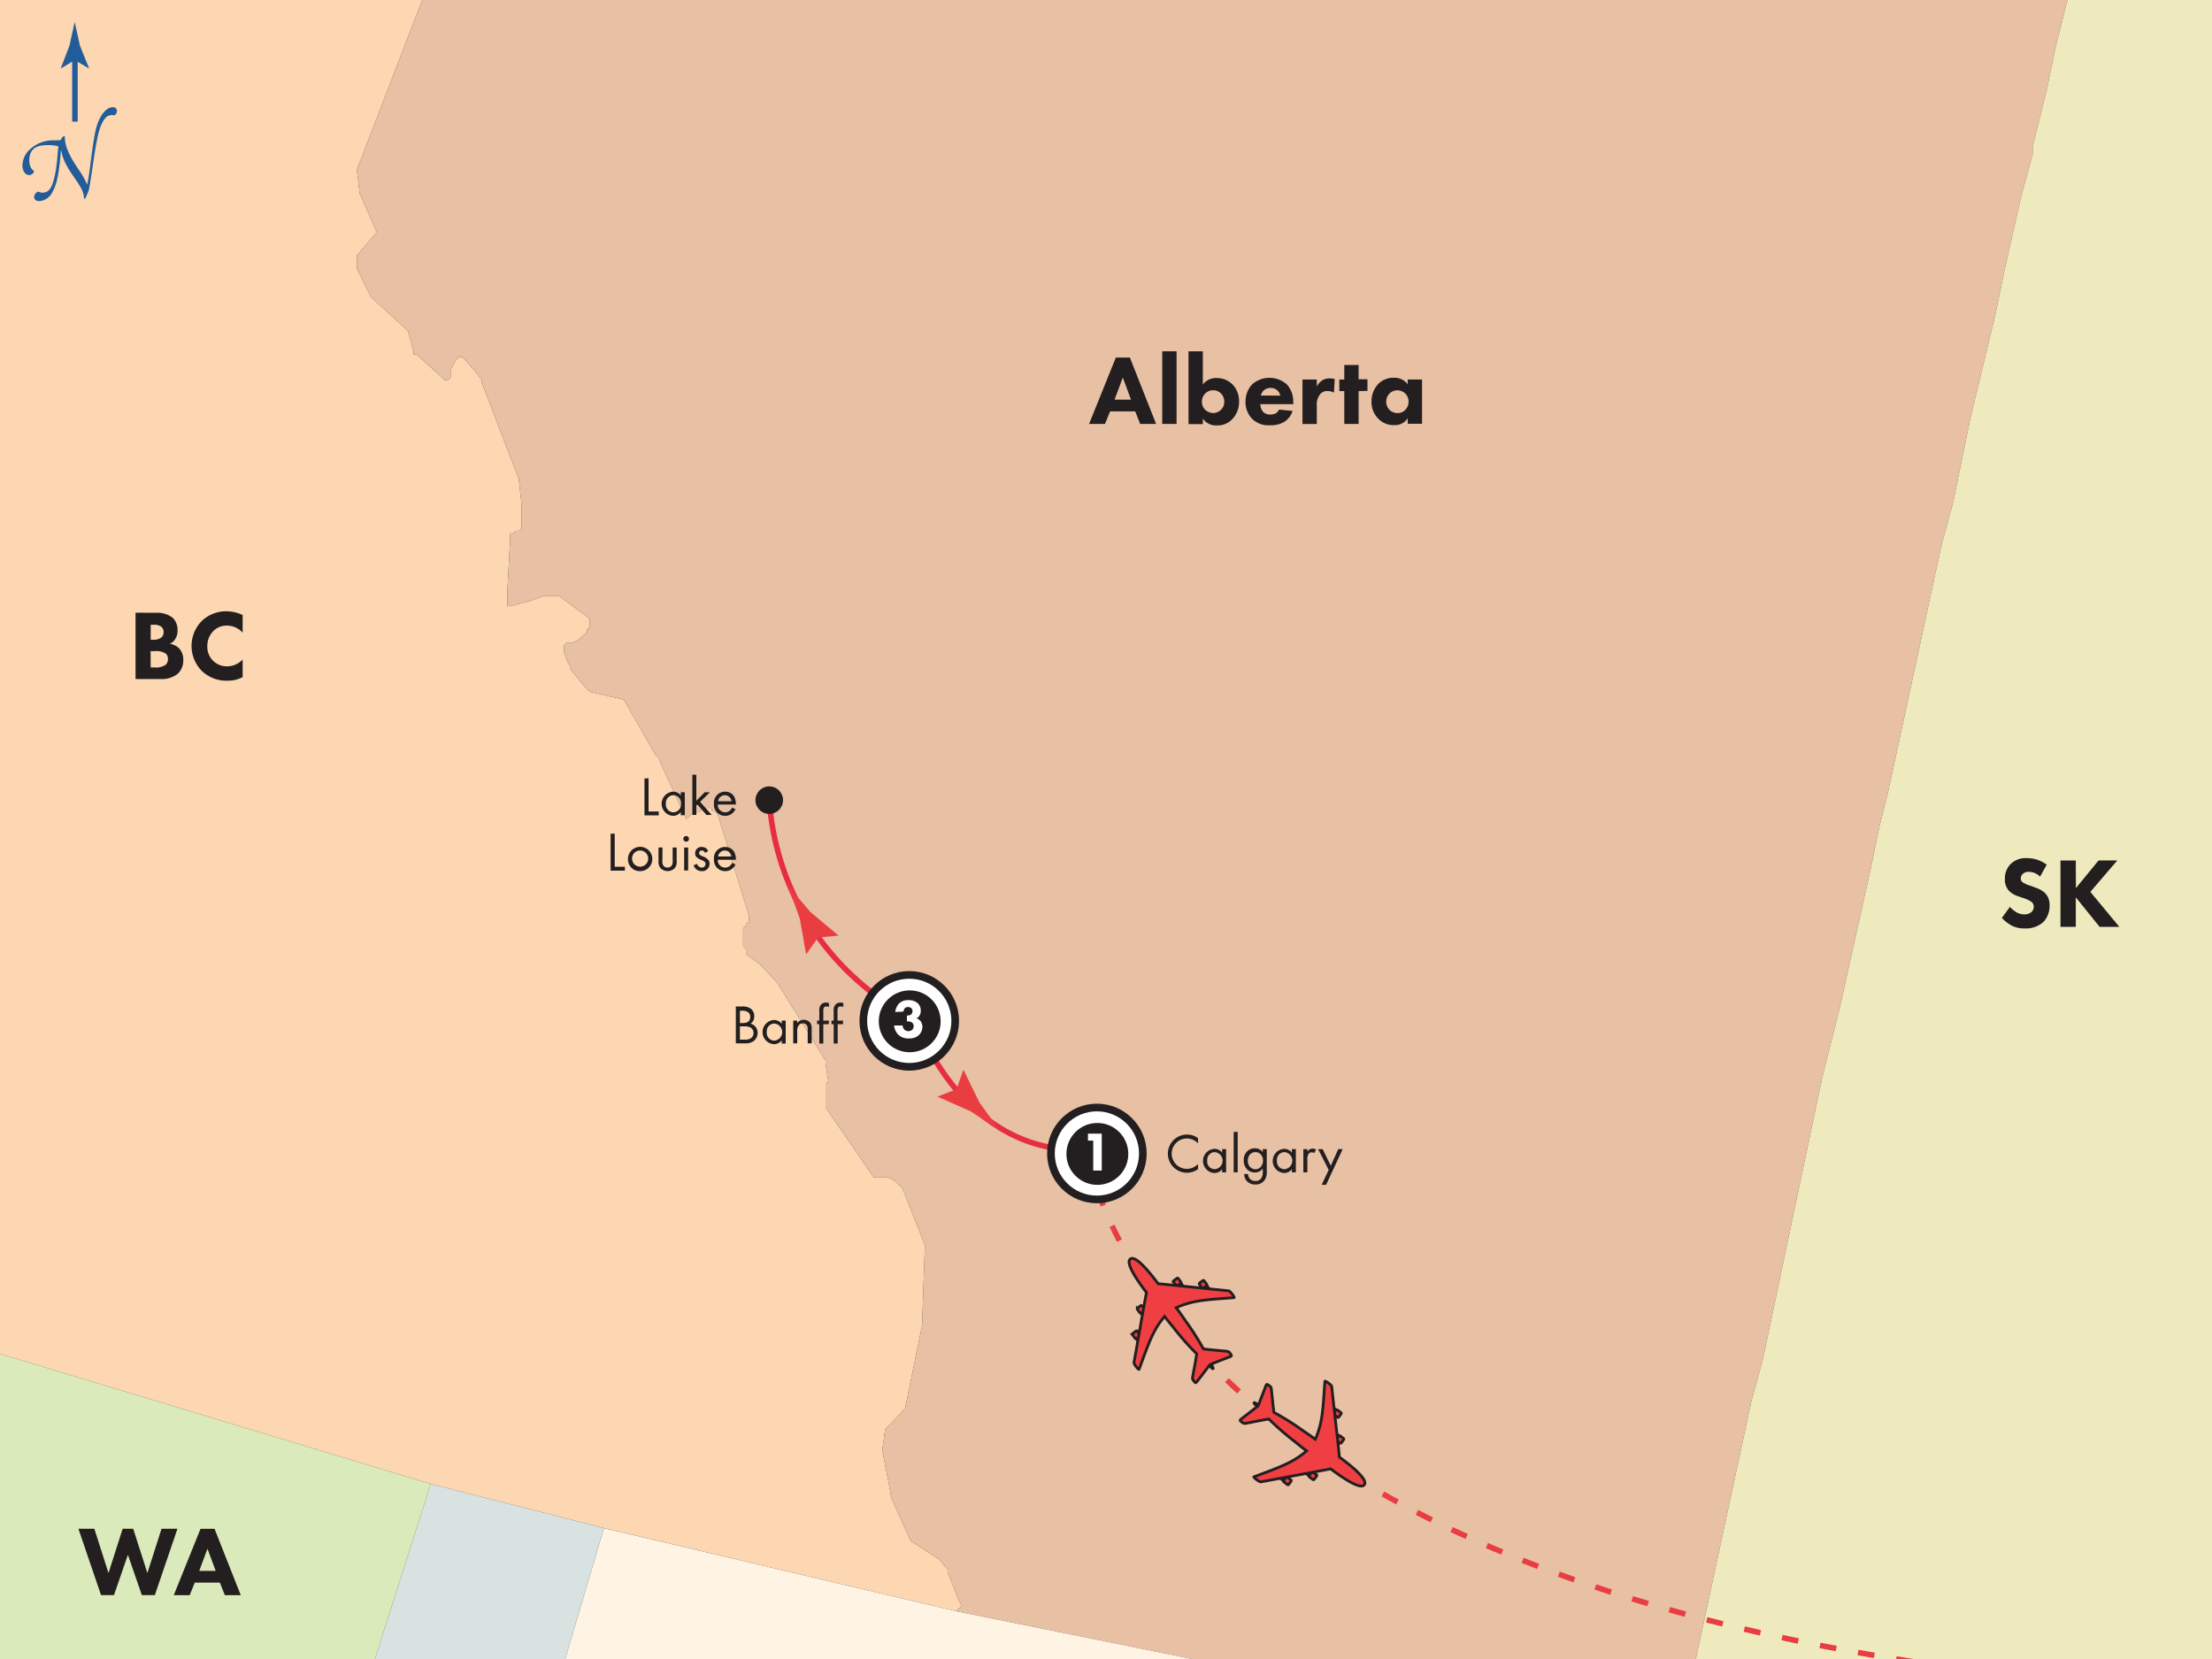 <svg xmlns="http://www.w3.org/2000/svg" xmlns:xlink="http://www.w3.org/1999/xlink" viewBox="0 0 400 300"><rect x="0" y="0" width="400" height="300" fill="#333333" stroke="none"/><defs><style>.a{fill:#e93d42;}.b{fill:#231f20;}.c,.o{fill:#fff;}.c,.f{stroke:#231f20;stroke-width:0.5px;}.d,.e{fill:#225d9a;}.e{stroke:#225d9a;stroke-width:0.75px;}.f{fill:#ef3f43;}.g{fill:#fdd7b2;}.h{fill:#e8c0a3;}.i{fill:#eeeabe;}.j{fill:#fff3e4;}.k{fill:#d8e3e1;}.l{fill:#dbeabb;}.m,.n{fill:none;}.m{stroke:#e72d44;stroke-miterlimit:10;}.n{stroke:#e93d43;stroke-dasharray:3 4;}</style><symbol id="a" viewBox="0 0 4.31 7.88"><polygon class="a" points="2.16 0 1.44 3.94 0 7.88 2.16 6.89 4.31 7.88 2.88 3.94 2.16 0"/></symbol><symbol id="c" viewBox="0 0 22.28 25.5"><path class="f" d="M7.72,9c0,.17-.08.31-.17.31H6.83c-.09,0-.17-.14-.16-.31v-.7a.17.17,0,0,1,.17-.17h.71a.17.17,0,0,1,.17.17Z"/><polygon class="f" points="7.56 10.4 6.79 10.39 6.8 9.26 7.58 9.27 7.56 10.4"/><path class="f" d="M4.25,12.15c0,.17-.08.31-.17.3H3.36c-.1,0-.17-.14-.16-.31v-.7a.17.17,0,0,1,.17-.16h.72a.16.16,0,0,1,.16.16Z"/><polygon class="f" points="4.09 13.59 3.32 13.58 3.33 12.44 4.11 12.46 4.09 13.59"/><path class="f" d="M14.89,9c0,.17.08.31.17.3h.71c.1,0,.17-.14.16-.31v-.7a.16.16,0,0,0-.17-.16H15a.15.15,0,0,0-.16.17Z"/><polygon class="f" points="15.04 10.4 15.82 10.39 15.8 9.26 15.03 9.27 15.04 10.4"/><path class="f" d="M18.36,12.15c0,.17.08.31.18.3h.71c.09,0,.16-.14.16-.31v-.7a.16.16,0,0,0-.17-.16h-.71a.17.17,0,0,0-.17.17Z"/><polygon class="f" points="18.51 13.59 19.29 13.58 19.27 12.44 18.5 12.46 18.51 13.59"/><path class="f" d="M11.14,25.1c.13,0,.16-.58.21-.86.45.11,2.83.78,3.6,1,.27.07.32,0,.31-.55a.65.65,0,0,0-.22-.57c-.48-.47-2.23-2-3.14-2.92a50,50,0,0,0,.47-5.82c0-.53.1-1.72.08-3.09,3.24.71,5.48,2.3,9.44,4.84.17.13.18-1.37,0-1.54-1.09-1-8.6-8-9.42-8.72,0-2.57-.12-6.61-1.32-6.61s-1.35,4-1.33,6.61C9,7.54,1.49,14.62.4,15.59c-.2.17-.19,1.67,0,1.54,4-2.55,6.19-4.14,9.43-4.84,0,1.36.09,2.56.08,3.09a49.85,49.85,0,0,0,.48,5.81c-.91.89-2.66,2.46-3.15,2.93a.65.65,0,0,0-.22.57c0,.5,0,.62.31.55.77-.21,3.15-.88,3.61-1C11,24.52,11,25.1,11.14,25.1Z"/></symbol><symbol id="e" viewBox="0 0 4.3 4.3"><circle class="b" cx="2.15" cy="2.15" r="2.15"/></symbol><symbol id="f" viewBox="0 0 6.5 6.5"><circle class="c" cx="3.25" cy="3.25" r="3"/><circle class="b" cx="3.28" cy="3.28" r="2.02"/></symbol><symbol id="h" viewBox="0 0 12.83 24.36"><path class="d" d="M5,16.1c.09,0,.13,0,.17-.08a1.14,1.14,0,0,1,.42-.5c.08,0,.12,0,.12,0,0,1.28.46,2.42,1.85,4.51a11.57,11.57,0,0,1,1.16,2c0,.09,0,.08.06,0,.11-.49.26-1.42.37-2.33.53-4.26.76-5.19,1.07-6,.51-1.36,1.3-2.1,2-2.1a.52.52,0,0,1,.59.48.83.83,0,0,1-.2.51.3.3,0,0,1-.32.09.74.74,0,0,0-.28,0c-.59,0-1.25.62-1.73,2.52-.28,1.19-.4,1.9-.91,5.33-.11.73-.28,1.78-.34,2.1a2.54,2.54,0,0,1-.2.63c-.06.14-.15.39-.29.65s-.22.12-.22,0a3.08,3.08,0,0,0-.52-1.51c-.32-.62-1.38-2-1.73-2.69a6.3,6.3,0,0,1-.82-2.12c0-.16-.06-.16-.08,0-.23,3.18-.6,4.56-1.08,5.42a2.18,2.18,0,0,1-1.84,1.36c-.51,0-.82-.32-.68-.74a.94.94,0,0,1,.31-.45c.12-.09.23-.12.31-.08a.78.78,0,0,0,.45.12c1,0,1.41-.74,1.79-2.72a21.6,21.6,0,0,0,.29-2.29,10,10,0,0,1,.11-1.08c0-.17,0-.22-.09-.25a5.81,5.81,0,0,0-1.51-.12c-1.53,0-2.32.65-2.35,2,0,1.05.46,1.39.57,1.45a.18.18,0,0,1,0,.29.74.74,0,0,1-.57.33c-.65,0-.93-.71-.93-1.33a3,3,0,0,1,1-2.15,4.52,4.52,0,0,1,3.35-1.24A3.76,3.76,0,0,1,5,16.1Z"/><line class="e" x1="7.09" y1="13.56" x2="7.09" y2="5.02"/><path class="d" d="M7.06,5.19,5.18,6.33l0-.06L6.35,3.21,7.06,0l.71,3.21L9,6.27l0,.06Z"/></symbol></defs><title>5DCanadianRockiesExpress18</title><polygon class="g" points="109.21 276.32 172.91 291.36 173.42 290.88 173.93 290.42 173.42 289.47 171.36 284.31 171.36 283.84 169.82 281.96 164.69 278.68 161.09 270.69 161.09 270.22 159.55 262.24 160.06 258.48 163.66 254.72 166.74 239.69 167.25 225.14 163.15 214.8 162.63 214.34 162.12 213.87 161.61 213.4 160.58 212.93 159.04 212.93 158.01 212.93 149.28 200.25 149.28 196.02 149.79 195.55 149.28 192.26 149.28 191.79 140.54 177.71 137.47 174.42 134.89 172.54 134.89 171.6 134.38 171.13 134.38 168.31 134.38 167.84 134.89 167.38 134.89 166.9 135.41 166.9 135.41 165.96 135.41 165.5 129.76 147.18 129.25 146.71 128.73 146.71 128.73 146.24 127.19 146.24 126.68 146.71 125.14 147.18 124.11 148.12 120 139.2 118.97 136.85 118.46 136.38 112.81 126.52 106.65 125.11 106.13 124.64 103.05 120.88 103.05 120.41 102.54 119.47 102.02 118.06 102.02 117.13 102.02 116.65 102.54 116.19 103.05 116.19 103.56 116.19 104.59 115.72 105.62 114.78 106.13 114.31 106.13 113.84 106.65 113.37 106.65 112.43 106.65 111.96 106.13 111.49 101 107.73 98.43 107.73 95.86 108.67 92.26 109.61 91.75 109.61 91.75 109.14 91.75 106.79 92.26 97.4 92.26 96.93 92.26 96.46 92.78 96.46 93.29 95.99 93.81 95.99 94.32 95.52 94.32 95.05 94.32 94.58 94.32 91.77 94.32 91.3 93.81 86.6 87.13 69.23 87.13 68.75 86.1 67.35 84.05 65 83.53 64.53 83.02 64.53 82.5 65 81.48 66.88 81.48 68.28 80.96 68.75 80.45 68.75 75.31 64.06 74.8 64.06 74.8 63.59 73.77 59.83 67.1 53.73 64.53 48.56 64.53 46.21 68.12 41.99 65.04 34.94 64.53 30.71 77.3 -2.46 -3 -2.33 -2.67 244 77.88 268.34 109.21 276.32"/><polygon class="h" points="64.53 30.71 65.04 34.94 68.12 41.99 64.53 46.21 64.53 48.56 67.1 53.73 73.77 59.83 74.8 63.59 74.8 64.06 75.31 64.06 80.45 68.75 80.96 68.75 81.48 68.28 81.48 66.88 82.5 65 83.02 64.53 83.53 64.53 84.05 65 86.1 67.35 87.13 68.75 87.13 69.23 93.81 86.6 94.32 91.3 94.32 91.77 94.32 94.58 94.32 95.05 94.32 95.52 93.81 95.99 93.29 95.99 92.78 96.46 92.26 96.46 92.26 96.93 92.26 97.4 91.75 106.79 91.75 109.14 91.75 109.61 92.26 109.61 95.86 108.67 98.43 107.73 101 107.73 106.13 111.49 106.65 111.96 106.65 112.43 106.65 113.37 106.13 113.84 106.13 114.31 105.62 114.78 104.59 115.72 103.56 116.19 103.05 116.19 102.54 116.19 102.02 116.65 102.02 117.13 102.02 118.06 102.54 119.47 103.05 120.41 103.05 120.88 106.13 124.64 106.65 125.11 112.81 126.52 118.46 136.38 118.97 136.85 120 139.2 124.11 148.12 125.14 147.18 126.68 146.71 127.19 146.24 128.73 146.24 128.73 146.71 129.25 146.71 129.76 147.18 135.41 165.5 135.41 165.96 135.41 166.9 134.89 166.9 134.89 167.38 134.38 167.84 134.38 168.31 134.38 171.13 134.89 171.6 134.89 172.54 137.47 174.42 140.54 177.71 149.28 191.79 149.28 192.26 149.79 195.55 149.28 196.02 149.28 200.25 158.01 212.93 159.04 212.93 160.58 212.93 161.61 213.4 162.12 213.87 162.63 214.34 163.15 214.8 167.25 225.14 166.74 239.69 163.66 254.72 160.06 258.48 159.55 262.24 161.09 270.22 161.09 270.69 164.69 278.68 169.82 281.96 171.36 283.84 171.36 284.31 173.42 289.47 173.93 290.42 173.42 290.88 172.91 291.36 228.54 302.62 306.13 302.49 316.72 253.32 318.78 245.8 329.57 194.61 331.11 188.51 332.65 182.4 338.3 157.04 339.84 149.53 341.38 143.43 350.11 103.04 351.14 98.34 353.19 90.83 354.73 83.31 356.27 75.8 360.9 56.55 362.44 49.03 365.52 35.41 367.57 27.9 367.57 26.49 370.14 16.16 371.69 8.64 373.22 2.54 374.61 -2.95 77.3 -2.46 64.53 30.71"/><polygon class="i" points="371.69 8.64 370.14 16.16 367.57 26.49 367.57 27.9 365.52 35.41 362.44 49.03 360.9 56.55 356.27 75.8 354.73 83.31 353.19 90.83 351.14 98.34 350.11 103.04 341.38 143.43 339.84 149.53 338.3 157.04 332.65 182.4 331.11 188.51 329.57 194.61 318.78 245.8 316.72 253.32 306.13 302.49 403 302.33 402.6 -3 374.61 -2.95 373.22 2.54 371.69 8.64"/><polygon class="j" points="109.21 276.33 101.36 302.83 228.54 302.62 172.91 291.36 109.21 276.33"/><polygon class="k" points="77.88 268.34 66.88 302.88 101.36 302.83 109.21 276.32 77.88 268.34"/><polygon class="l" points="-2.67 244 -2.6 303 66.88 302.88 77.88 268.34 -2.67 244"/><path class="m" d="M196.8,207.92c-22.74,1.21-31-23-31-23"/><path class="m" d="M165.79,184.89c-2.27-1.51-10.68-5.73-17.5-15a48.6,48.6,0,0,1-9.18-25.21q-.64-.61-1.25-1.23"/><use width="4.31" height="7.88" transform="translate(183.13 202) rotate(133.88) scale(1.57)" xlink:href="#a"/><use width="4.31" height="7.88" transform="matrix(1.36, -0.79, 0.79, 1.36, 139.55, 161.87)" xlink:href="#a"/><path class="n" d="M352.78,301.48c-147.44-20.43-156.11-93.21-156.11-93.21"/><use width="22.28" height="25.5" transform="translate(195.35 234.17) rotate(-37.04)" xlink:href="#c"/><use width="22.28" height="25.5" transform="translate(253.57 259.7) rotate(126.61)" xlink:href="#c"/><path class="b" d="M28.19,110.81a4.54,4.54,0,0,1,3.06.92,3.1,3.1,0,0,1,.86,2.27,2.82,2.82,0,0,1-.4,1.53,2.2,2.2,0,0,1-1,.88,3.13,3.13,0,0,1,1.66.81,2.93,2.93,0,0,1,.77,2.14,3.29,3.29,0,0,1-.94,2.43,4.55,4.55,0,0,1-3.17,1H24.51v-12Zm-.94,4.88h.45a2.57,2.57,0,0,0,1.4-.34,1.28,1.28,0,0,0,.49-1.06,1.22,1.22,0,0,0-.47-1,2.3,2.3,0,0,0-1.44-.31h-.43Zm0,5h.67a3.05,3.05,0,0,0,2.05-.49,1.33,1.33,0,0,0,.4-1,1.29,1.29,0,0,0-.38-1,3.11,3.11,0,0,0-2-.45h-.76Z"/><path class="b" d="M43.88,122.44a5.58,5.58,0,0,1-2.65.65,6.43,6.43,0,0,1-4.72-1.75,6.43,6.43,0,0,1,0-9.07A6.37,6.37,0,0,1,41,110.54a7.15,7.15,0,0,1,2.88.67v3.2a3.81,3.81,0,0,0-2.81-1.28,3.37,3.37,0,0,0-2.45.94,3.85,3.85,0,0,0-1.13,2.77,3.51,3.51,0,0,0,3.64,3.65,3.79,3.79,0,0,0,2.75-1.24Z"/><path class="b" d="M134.26,182a2.48,2.48,0,0,1,1.53.42,1.66,1.66,0,0,1,.6,1.38,1.5,1.5,0,0,1-.66,1.31,1.67,1.67,0,0,1,1.27,1.68,1.84,1.84,0,0,1-.68,1.44,2.43,2.43,0,0,1-1.6.44h-1.66V182ZM133.8,185h.56c.39,0,1.31-.08,1.31-1.11s-1.08-1.12-1.29-1.12h-.58Zm0,3h.85a1.84,1.84,0,0,0,1.17-.28,1.12,1.12,0,0,0,.44-.92,1.08,1.08,0,0,0-.57-1,2.32,2.32,0,0,0-1.13-.2h-.76Z"/><path class="b" d="M141.36,184.55h.72v4.15h-.72v-.58a1.75,1.75,0,0,1-1.42.7,2.19,2.19,0,0,1,0-4.37,1.72,1.72,0,0,1,1.42.69Zm-2.7,2.07a1.39,1.39,0,0,0,1.36,1.56,1.55,1.55,0,0,0,0-3.09A1.38,1.38,0,0,0,138.66,186.62Z"/><path class="b" d="M143.44,184.55h.72V185a1.46,1.46,0,0,1,1.19-.58,1.41,1.41,0,0,1,1.19.57,1.85,1.85,0,0,1,.24,1.11v2.57h-.72v-2.55a1.22,1.22,0,0,0-.19-.76.81.81,0,0,0-.68-.3.91.91,0,0,0-.73.32,1.75,1.75,0,0,0-.3,1.12v2.17h-.72Z"/><path class="b" d="M148.88,185.21v3.49h-.72v-3.49h-.4v-.66h.4v-1.81a1.43,1.43,0,0,1,.4-1.17,1.29,1.29,0,0,1,.83-.27,1.38,1.38,0,0,1,.51.09v.7a1.31,1.31,0,0,0-.47-.09.5.5,0,0,0-.46.22,1.25,1.25,0,0,0-.09.6v1.73h1v.66Z"/><path class="b" d="M151.48,185.21v3.49h-.72v-3.49h-.4v-.66h.4v-1.81a1.43,1.43,0,0,1,.4-1.17,1.29,1.29,0,0,1,.83-.27,1.38,1.38,0,0,1,.51.09v.7A1.31,1.31,0,0,0,152,182a.5.5,0,0,0-.46.22,1.25,1.25,0,0,0-.09.6v1.73h1v.66Z"/><path class="b" d="M205.28,74.39h-4.54l-.92,2.27h-2.88l4.84-12h2.54l4.74,12h-2.88Zm-.76-2.12-1.48-4-1.49,4Z"/><path class="b" d="M212.76,63.53V76.66h-2.59V63.53Z"/><path class="b" d="M217.51,63.53v6a3,3,0,0,1,2.5-1.17,4,4,0,0,1,2.79,1.08,4.29,4.29,0,0,1,1.26,3.17,4.5,4.5,0,0,1-1.26,3.22,3.61,3.61,0,0,1-2.75,1.1,2.86,2.86,0,0,1-2.54-1.24v1h-2.59V63.53Zm.41,7.65a2.07,2.07,0,0,0-.58,1.48,2,2,0,0,0,.59,1.44,2.21,2.21,0,0,0,1.48.59,2,2,0,0,0,1.35-.56,2,2,0,0,0,.63-1.48,2.07,2.07,0,0,0-.63-1.53,1.88,1.88,0,0,0-1.39-.54A1.9,1.9,0,0,0,217.93,71.19Z"/><path class="b" d="M233.91,73.09h-6a2.19,2.19,0,0,0,.49,1.37,1.74,1.74,0,0,0,1.33.5,2.13,2.13,0,0,0,1-.23,1.57,1.57,0,0,0,.56-.67l2.45.25a3.59,3.59,0,0,1-1.55,2,4.77,4.77,0,0,1-2.54.59,4.16,4.16,0,0,1-3.21-1.15,4.31,4.31,0,0,1-1.21-3.1,4.57,4.57,0,0,1,1.22-3.17,4.75,4.75,0,0,1,6.27.05,4.58,4.58,0,0,1,1.13,3.26Zm-2.39-1.55a2,2,0,0,0-.52-.94,1.9,1.9,0,0,0-2.54.07,1.8,1.8,0,0,0-.45.86Z"/><path class="b" d="M235.53,68.63h2.59v1.26a2.88,2.88,0,0,1,1-1.12,2.48,2.48,0,0,1,1.39-.34,2.61,2.61,0,0,1,.85.13L241.22,71a2.46,2.46,0,0,0-1.17-.29,1.69,1.69,0,0,0-1.3.54,3,3,0,0,0-.63,2.16v3.26h-2.59Z"/><path class="b" d="M245.68,70.72v5.94h-2.59V70.72h-.9V68.63h.9V66h2.59v2.59h1.6v2.09Z"/><path class="b" d="M254.56,68.63h2.59v8h-2.59v-1a2.68,2.68,0,0,1-2.38,1.24,3.81,3.81,0,0,1-3-1.22,4.25,4.25,0,0,1-1.17-3,4.57,4.57,0,0,1,1.24-3.24,3.87,3.87,0,0,1,2.79-1.1,3,3,0,0,1,2.52,1.17Zm-3.29,2.54a2,2,0,0,0-.59,1.46,2.07,2.07,0,0,0,.54,1.44,2.13,2.13,0,0,0,1.53.63,1.92,1.92,0,0,0,1.35-.56,2.13,2.13,0,0,0,0-3,2.17,2.17,0,0,0-1.44-.56A2,2,0,0,0,251.26,71.17Z"/><use width="4.3" height="4.3" transform="translate(136.61 142.2) scale(1.16)" xlink:href="#e"/><path class="b" d="M117.28,140.74v6h1.84v.7h-2.58v-6.67Z"/><path class="b" d="M123.11,143.26h.72v4.15h-.72v-.58a1.75,1.75,0,0,1-1.42.7,2.19,2.19,0,0,1,0-4.37,1.71,1.71,0,0,1,1.42.69Zm-2.7,2.07a1.39,1.39,0,0,0,1.36,1.56,1.42,1.42,0,0,0,1.38-1.55,1.4,1.4,0,0,0-1.38-1.54A1.38,1.38,0,0,0,120.42,145.33Z"/><path class="b" d="M125.92,140.12v4.68l1.52-1.54h.94L126.6,145l2.1,2.37h-.94l-1.66-1.89-.18.18v1.71h-.72v-7.29Z"/><path class="b" d="M133,146.35a2.48,2.48,0,0,1-.51.67,2,2,0,0,1-1.38.51,2,2,0,0,1-2-2.17,2,2,0,0,1,2-2.2,1.86,1.86,0,0,1,1.57.76,2.79,2.79,0,0,1,.39,1.56H129.8a1.33,1.33,0,0,0,1.32,1.41,1.26,1.26,0,0,0,.85-.3,1.66,1.66,0,0,0,.43-.57Zm-.71-1.47a1.24,1.24,0,0,0-1.22-1.08,1.26,1.26,0,0,0-1.22,1.08Z"/><path class="b" d="M111.16,150.74v6H113v.7h-2.58v-6.67Z"/><path class="b" d="M113.56,155.35a2.2,2.2,0,1,1,2.2,2.18A2.13,2.13,0,0,1,113.56,155.35Zm.74,0a1.46,1.46,0,1,0,1.46-1.55A1.44,1.44,0,0,0,114.3,155.35Z"/><path class="b" d="M119.78,155.68a1.42,1.42,0,0,0,.2.89,1,1,0,0,0,1.46,0,1.41,1.41,0,0,0,.2-.89v-2.42h.72v2.5A1.65,1.65,0,0,1,122,157a1.81,1.81,0,0,1-2.54,0,1.65,1.65,0,0,1-.38-1.25v-2.5h.72Z"/><path class="b" d="M124.08,151.18a.51.51,0,1,1-.51.51A.51.51,0,0,1,124.08,151.18Zm.36,2.08v4.15h-.72v-4.15Z"/><path class="b" d="M127.5,154.22a.63.63,0,0,0-.58-.42.46.46,0,0,0-.5.47c0,.3.2.39.67.59a2.52,2.52,0,0,1,1,.64,1,1,0,0,1,.22.67,1.32,1.32,0,0,1-1.43,1.36,1.48,1.48,0,0,1-1.45-1.06l.62-.26a.94.94,0,0,0,.84.68.64.64,0,0,0,.68-.66c0-.39-.28-.52-.67-.69a2.71,2.71,0,0,1-1-.61.91.91,0,0,1-.19-.61,1.11,1.11,0,0,1,1.21-1.16,1.2,1.2,0,0,1,1.14.75Z"/><path class="b" d="M133,156.35a2.5,2.5,0,0,1-.51.67,2,2,0,0,1-1.38.51,2,2,0,0,1-2-2.17,2,2,0,0,1,2-2.2,1.86,1.86,0,0,1,1.57.76,2.79,2.79,0,0,1,.39,1.56H129.8a1.33,1.33,0,0,0,1.32,1.41,1.27,1.27,0,0,0,.85-.3,1.66,1.66,0,0,0,.43-.57Zm-.71-1.47a1.24,1.24,0,0,0-1.22-1.08,1.26,1.26,0,0,0-1.22,1.08Z"/><path class="b" d="M216.65,206.75a3.29,3.29,0,0,0-.87-.62,2.84,2.84,0,0,0-1.15-.26,2.75,2.75,0,0,0,0,5.5,2.76,2.76,0,0,0,1.24-.31,3,3,0,0,0,.77-.56v.92a3.47,3.47,0,0,1-2,.65,3.45,3.45,0,1,1,0-6.9,3.15,3.15,0,0,1,2,.66Z"/><path class="b" d="M221,207.8h.72V212H221v-.58a1.75,1.75,0,0,1-1.42.7,2.19,2.19,0,0,1,0-4.37,1.72,1.72,0,0,1,1.42.69Zm-2.7,2.07a1.39,1.39,0,0,0,1.36,1.56,1.55,1.55,0,0,0,0-3.09A1.38,1.38,0,0,0,218.31,209.87Z"/><path class="b" d="M223.81,204.67V212h-.72v-7.29Z"/><path class="b" d="M228.35,207.8h.72v4a2.61,2.61,0,0,1-.4,1.63,2,2,0,0,1-1.66.77,2.05,2.05,0,0,1-1.48-.56,1.87,1.87,0,0,1-.54-1.34h.71a1.31,1.31,0,0,0,.32.86,1.28,1.28,0,0,0,1,.4,1.16,1.16,0,0,0,1.1-.58,1.93,1.93,0,0,0,.23-1.06v-.6a1.75,1.75,0,0,1-1.42.7,2,2,0,0,1-1.42-.56,2.25,2.25,0,0,1-.6-1.64,2.18,2.18,0,0,1,.6-1.61,2,2,0,0,1,1.42-.56,1.73,1.73,0,0,1,1.42.69Zm-2.28.93a1.58,1.58,0,0,0-.42,1.14,1.6,1.6,0,0,0,.47,1.22,1.26,1.26,0,0,0,.89.34,1.23,1.23,0,0,0,.91-.35,1.68,1.68,0,0,0,.47-1.2,1.64,1.64,0,0,0-.44-1.17,1.33,1.33,0,0,0-.94-.37A1.29,1.29,0,0,0,226.07,208.73Z"/><path class="b" d="M233.61,207.8h.72V212h-.72v-.58a1.75,1.75,0,0,1-1.42.7,2.19,2.19,0,0,1,0-4.37,1.72,1.72,0,0,1,1.42.69Zm-2.7,2.07a1.39,1.39,0,0,0,1.36,1.56,1.55,1.55,0,0,0,0-3.09A1.38,1.38,0,0,0,230.91,209.87Z"/><path class="b" d="M235.69,207.8h.72v.45a1.15,1.15,0,0,1,.94-.55,1.52,1.52,0,0,1,.64.17l-.34.65a.74.74,0,0,0-.42-.14.69.69,0,0,0-.58.26,1.78,1.78,0,0,0-.24,1.12V212h-.72Z"/><path class="b" d="M240.27,211.56l-1.91-3.76h.82l1.47,3,1.35-3h.8l-3,6.45H239Z"/><path class="b" d="M368.91,158.52a2.93,2.93,0,0,0-2-.86,1.5,1.5,0,0,0-1.17.41,1.07,1.07,0,0,0-.31.76.84.84,0,0,0,.27.67,4.85,4.85,0,0,0,1.51.68l.9.34a4.82,4.82,0,0,1,1.64.92,3,3,0,0,1,.88,2.23,4.31,4.31,0,0,1-1.06,3,4.65,4.65,0,0,1-3.4,1.22,5.09,5.09,0,0,1-2.38-.5A7.62,7.62,0,0,1,362,166l1.44-2a7.3,7.3,0,0,0,1.12.92,2.79,2.79,0,0,0,1.51.43,1.92,1.92,0,0,0,1.26-.41,1.24,1.24,0,0,0,.43-1,1.06,1.06,0,0,0-.41-.86,5.88,5.88,0,0,0-1.41-.67l-1-.34a4,4,0,0,1-1.67-1,3,3,0,0,1-.72-2.09,3.69,3.69,0,0,1,1-2.7,3.87,3.87,0,0,1,3-1.1,5.81,5.81,0,0,1,3.56,1.19Z"/><path class="b" d="M375.39,160.59l4.1-5h3.39L378,161.28l5.24,6.32h-3.57l-4.3-5.33v5.33h-2.77v-12h2.77Z"/><path class="b" d="M17.06,276.45l2.56,8,2.56-8h1.91l2.56,8,2.56-8h2.88l-4.09,12H25.65l-2.52-7.29-2.52,7.29H18.27l-4.09-12Z"/><path class="b" d="M39.76,286.19H35.22l-.92,2.27H31.42l4.84-12h2.54l4.74,12H40.66ZM39,284.06l-1.48-4-1.49,4Z"/><use width="6.5" height="6.5" transform="translate(155.42 175.6) scale(2.77)" xlink:href="#f"/><path class="o" d="M161.89,183a2.68,2.68,0,0,1,.66-1.51,2.26,2.26,0,0,1,1.69-.63,2.44,2.44,0,0,1,1.75.59,1.82,1.82,0,0,1,.51,1.36,1.45,1.45,0,0,1-.27.91,1.26,1.26,0,0,1-.5.42,1.64,1.64,0,0,1,.76.54,1.88,1.88,0,0,1,.31,1,2.07,2.07,0,0,1-.67,1.52,2.44,2.44,0,0,1-1.76.58,2.58,2.58,0,0,1-1.95-.69,2.81,2.81,0,0,1-.74-1.65h1.54a1.28,1.28,0,0,0,.32.75,1,1,0,0,0,.74.27,1,1,0,0,0,.67-.23,1,1,0,0,0,.27-.68.83.83,0,0,0-.29-.64,1.34,1.34,0,0,0-.82-.21H164v-1.06h.09a1.16,1.16,0,0,0,.67-.19.78.78,0,0,0,.25-.6.73.73,0,0,0-.22-.54.92.92,0,0,0-1.17,0,1.06,1.06,0,0,0-.24.62Z"/><use width="6.5" height="6.5" transform="translate(189.35 199.58) scale(2.77)" xlink:href="#f"/><path class="o" d="M197.69,206.26h-.95V205h2.49v6.67h-1.54Z"/><use width="12.83" height="24.35" transform="translate(4.12 3.97) scale(1.33)" xlink:href="#h"/></svg>